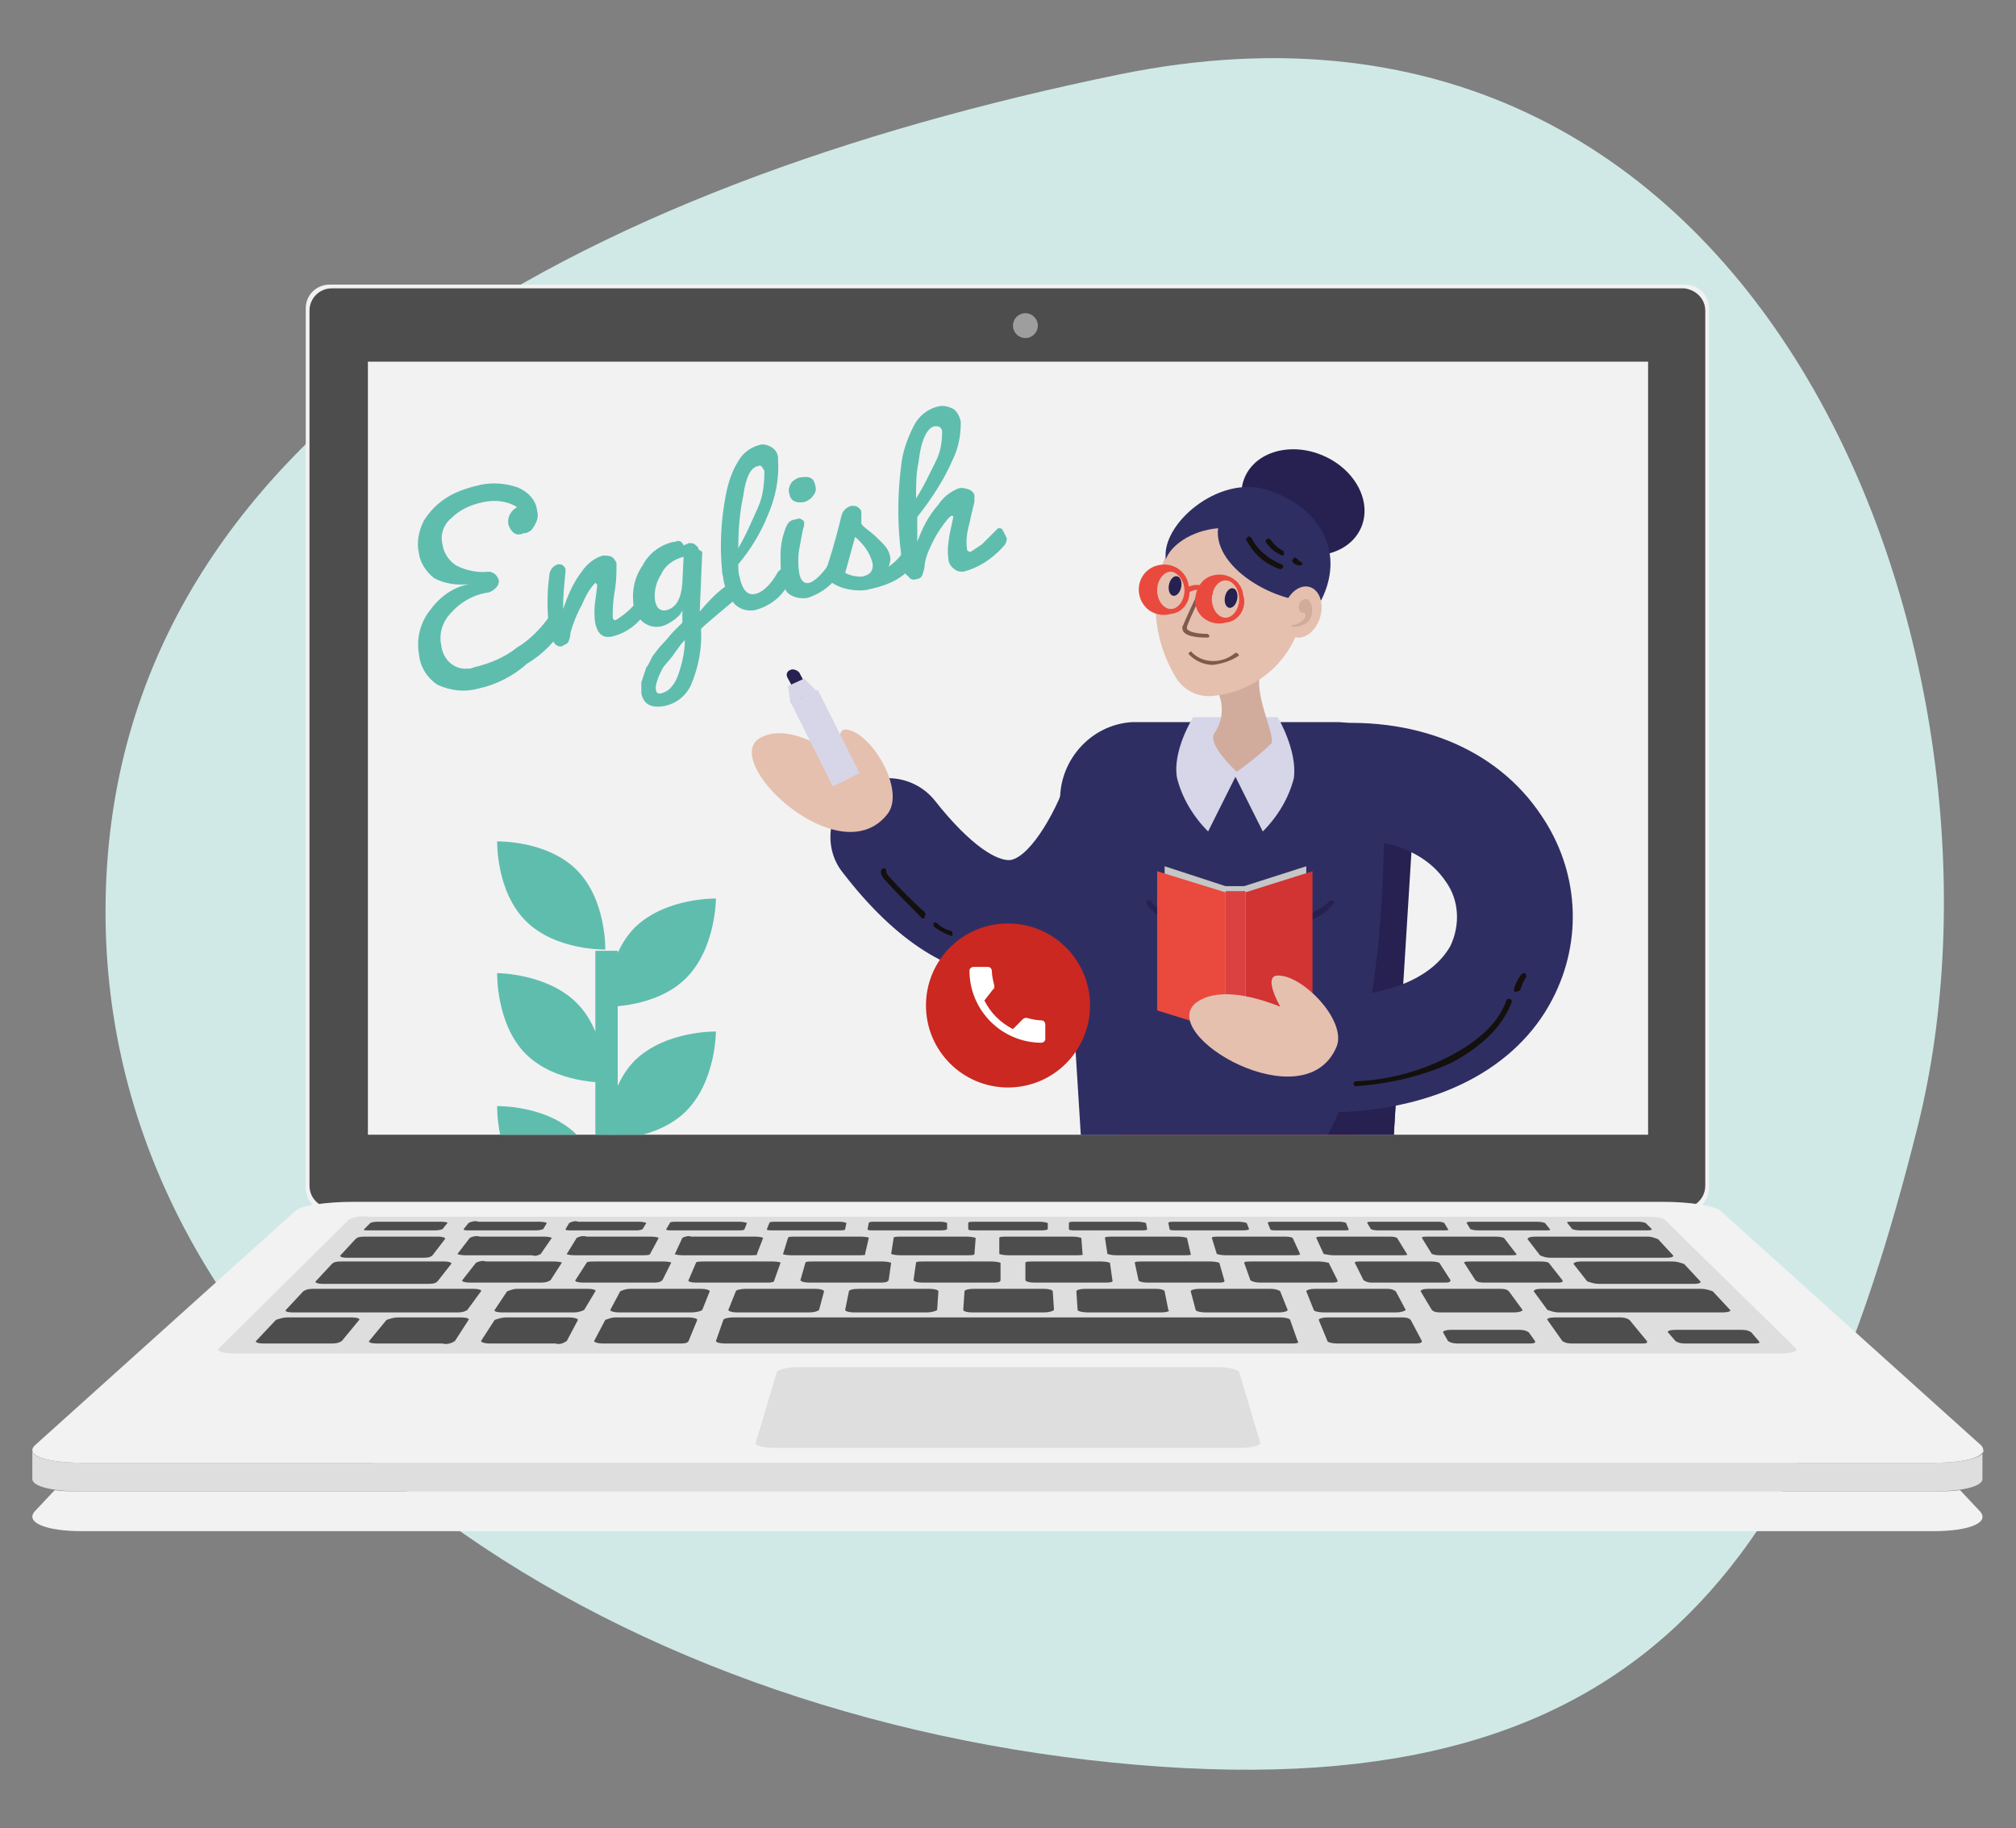 <?xml version="1.0" encoding="utf-8"?>
<!-- Generator: Adobe Illustrator 25.1.0, SVG Export Plug-In . SVG Version: 6.00 Build 0)  -->
<svg version="1.1" id="Layer_1" xmlns="http://www.w3.org/2000/svg" xmlns:xlink="http://www.w3.org/1999/xlink" x="0px" y="0px"
	 viewBox="0 0 162.2 147.1" style="enable-background:new 0 0 162.2 147.1;" xml:space="preserve">
<rect x="0" y="0" width="162.2" height="147.1" fill="#808080" stroke="none"/>
<style type="text/css">
	.st0{fill:#D0E9E6;}
	.st1{fill:#F2F2F2;}
	.st2{fill:#4E4D4D;}
	.st3{fill:#9E9E9E;}
	.st4{fill:#DEDEDE;}
	.st5{clip-path:url(#SVGID_2_);}
	.st6{fill:#D1AC9D;}
	.st7{fill:#E5C0AF;}
	.st8{fill:#D23333;}
	.st9{fill:#E94A3D;}
	.st10{fill:#13100D;}
	.st11{fill:#5FBDAE;}
	.st12{opacity:0.1;}
	.st13{fill:#1D1D1B;}
	.st14{fill:#F5A78A;}
	.st15{fill:#E5977F;}
	.st16{fill:#2F2E63;}
	.st17{fill:#262150;}
	.st18{fill:#D6D6E8;}
	.st19{fill:#C6C6C6;}
	.st20{fill:#DC4142;}
	.st21{fill:#7F5B4D;}
	.st22{fill:#CA2820;}
	.st23{fill:#FFFFFF;}
</style>
<g>
	<g id="Layer_3">
		<path class="st0" d="M154.3,90.6c-9.1,36.4-22.9,56.1-66.8,51c-42.8-5-79.7-31.8-79-69.3S46.7,14.9,90,6
			C143.1-4.9,163.4,54.2,154.3,90.6z"/>
		<path class="st1" d="M26.5,22.9h109.1c1.1,0,1.9,0.9,1.9,1.9v70.8c0,1.1-0.9,1.9-1.9,1.9H26.5c-1.1,0-1.9-0.9-1.9-1.9V24.8
			C24.6,23.7,25.5,22.9,26.5,22.9z"/>
		<path class="st2" d="M137.2,25v70.4c0,1-0.8,1.8-1.8,1.8H26.7c-1,0-1.8-0.8-1.8-1.8V25c0-1,0.8-1.8,1.8-1.8h108.8
			C136.4,23.3,137.2,24,137.2,25z"/>
		<circle class="st3" cx="82.5" cy="26.2" r="1"/>
		<rect x="29.6" y="29.1" class="st1" width="103" height="62.2"/>
		<path class="st1" d="M155.6,117.7H6.6c-2.9,0-4.6-0.6-3.8-1.4l21-18.9c0.4-0.4,2.5-0.7,4.6-0.7h105.4c2.1,0,4.1,0.3,4.6,0.7
			l21,18.9C160.1,117.1,158.5,117.7,155.6,117.7z"/>
		<path class="st4" d="M159.6,116.7c0,0.6-1.6,1-4,1H6.6c-2.4,0-4-0.4-4-1l0,0v2.3c0,0.6,1.6,1,4,1h148.9c2.4,0,4-0.4,4-1V116.7z"/>
		<path class="st1" d="M157.7,119.9c-0.7,0.1-1.5,0.1-2.2,0.1H6.6c-0.7,0-1.5,0-2.2-0.1l-1.6,1.7c-0.8,0.9,0.9,1.6,3.8,1.6h148.9
			c3,0,4.6-0.7,3.8-1.6L157.7,119.9z"/>
		<path class="st4" d="M143.3,108.9H18.8c-0.9,0-1.4-0.2-1.2-0.4l10.5-10.4c0.5-0.2,1-0.3,1.5-0.2h102.8c0.5,0,1.1,0,1.5,0.2
			l10.6,10.4C144.7,108.7,144.2,108.9,143.3,108.9z"/>
		<path class="st4" d="M99.7,116.5H62.4c-1,0-1.7-0.2-1.6-0.4l1.7-5.7c0.1-0.2,0.8-0.4,1.7-0.4H98c0.9,0,1.6,0.2,1.7,0.4l1.7,5.7
			C101.4,116.3,100.7,116.5,99.7,116.5z"/>
		<path class="st2" d="M31.7,103.7h-6.4c-0.3,0-0.6,0-0.9,0.2l-1.4,1.5c-0.1,0.1,0.1,0.2,0.6,0.2h13.1c0.3,0,0.6,0,0.9-0.2l1.1-1.5
			c0.1-0.1-0.2-0.2-0.6-0.2H31.7z"/>
		<path class="st2" d="M46.2,105.6h-5.8c-0.4,0-0.7-0.1-0.6-0.2l1-1.5c0.3-0.1,0.5-0.2,0.8-0.2h5.7c0.4,0,0.7,0.1,0.6,0.2l-0.9,1.5
			C46.8,105.5,46.5,105.6,46.2,105.6z"/>
		<path class="st2" d="M55.6,105.6h-5.8c-0.4,0-0.7-0.1-0.7-0.2l0.8-1.5c0.2-0.1,0.5-0.2,0.8-0.2h5.7c0.4,0,0.7,0.1,0.7,0.2
			l-0.6,1.5C56.4,105.5,56,105.6,55.6,105.6z"/>
		<path class="st2" d="M65.1,105.6h-5.8c-0.4,0-0.7-0.1-0.7-0.2l0.6-1.5c0-0.1,0.4-0.2,0.8-0.2h5.6c0.4,0,0.7,0.1,0.7,0.2l-0.4,1.5
			C65.8,105.5,65.5,105.6,65.1,105.6z"/>
		<path class="st2" d="M84,105.6h-5.8c-0.4,0-0.7-0.1-0.7-0.2l0.1-1.5c0-0.1,0.3-0.2,0.7-0.2h5.7c0.4,0,0.7,0.1,0.7,0.2l0.1,1.5
			C84.7,105.5,84.4,105.6,84,105.6z"/>
		<path class="st2" d="M74.6,105.6h-5.9c-0.4,0-0.7-0.1-0.7-0.2l0.3-1.5c0-0.1,0.3-0.2,0.8-0.2h5.7c0.4,0,0.7,0.1,0.7,0.2l-0.1,1.5
			C75.3,105.5,74.9,105.6,74.6,105.6z"/>
		<path class="st2" d="M93.4,105.6h-5.9c-0.4,0-0.8-0.1-0.8-0.2l-0.1-1.5c0-0.1,0.3-0.2,0.7-0.2H93c0.4,0,0.7,0.1,0.7,0.2l0.3,1.5
			C94.2,105.5,93.8,105.6,93.4,105.6z"/>
		<path class="st2" d="M102.9,105.6H97c-0.4,0-0.8-0.1-0.8-0.2l-0.4-1.5c0-0.1,0.3-0.2,0.7-0.2h5.7c0.4,0,0.7,0.1,0.8,0.2l0.6,1.5
			C103.6,105.5,103.3,105.6,102.9,105.6z"/>
		<path class="st2" d="M112.3,105.6h-5.8c-0.4,0-0.8-0.1-0.8-0.2l-0.6-1.5c0-0.1,0.3-0.2,0.7-0.2h5.7c0.3,0,0.5,0,0.8,0.2l0.8,1.5
			C113,105.5,112.7,105.6,112.3,105.6z"/>
		<path class="st2" d="M121.8,105.6h-5.8c-0.3,0-0.6,0-0.8-0.2l-0.9-1.5c0-0.1,0.2-0.2,0.6-0.2h5.7c0.3,0,0.6,0,0.8,0.2l1.1,1.5
			C122.5,105.5,122.2,105.6,121.8,105.6z"/>
		<path class="st2" d="M35.6,108.1h-5.3c-0.4,0-0.7-0.1-0.6-0.2l1.4-1.7c0.3-0.1,0.6-0.2,0.9-0.2h5.1c0.4,0,0.7,0.1,0.6,0.2
			l-1.1,1.7C36.3,108.1,35.9,108.2,35.6,108.1z"/>
		<path class="st2" d="M26.6,108.1h-5.4c-0.4,0-0.7-0.1-0.6-0.2l1.6-1.7c0.3-0.1,0.6-0.2,0.9-0.2h5.2c0.4,0,0.7,0.1,0.6,0.2
			l-1.4,1.7C27.2,108.1,26.9,108.1,26.6,108.1z"/>
		<path class="st2" d="M44.7,108.1h-5.3c-0.4,0-0.7-0.1-0.7-0.2l1.1-1.7c0.3-0.1,0.6-0.2,0.9-0.2h5.1c0.4,0,0.7,0.1,0.7,0.2
			l-0.9,1.7C45.3,108.1,45,108.2,44.7,108.1z"/>
		<path class="st2" d="M131.9,108.1h-5.3c-0.3,0-0.6,0-0.9-0.2l-1.2-1.7c-0.1-0.1,0.2-0.2,0.6-0.2h5.1c0.3,0,0.6,0,0.9,0.2l1.4,1.7
			C132.6,108.1,132.4,108.1,131.9,108.1z"/>
		<path class="st2" d="M122.8,108.1h-5.4c-0.3,0-0.6,0-0.9-0.2l-0.4-0.7c0-0.1,0.2-0.2,0.7-0.2h5.3c0.3,0,0.6,0,0.9,0.2l0.5,0.7
			C123.6,108.1,123.3,108.1,122.8,108.1z"/>
		<path class="st2" d="M141,108.1h-5.3c-0.3,0-0.6,0-0.9-0.2l-0.6-0.7c-0.1-0.1,0.2-0.2,0.6-0.2h5.2c0.3,0,0.6,0,0.9,0.2l0.6,0.7
			C141.7,108.1,141.4,108.1,141,108.1z"/>
		<path class="st2" d="M54.6,108.1h-6.1c-0.4,0-0.7-0.1-0.7-0.2l0.9-1.7c0.3-0.1,0.5-0.2,0.8-0.2h5.9c0.4,0,0.7,0.1,0.7,0.2
			l-0.7,1.7C55.3,108.1,55,108.1,54.6,108.1z"/>
		<path class="st2" d="M113.7,108.1h-6.1c-0.4,0-0.8-0.1-0.8-0.2l-0.7-1.7c0-0.1,0.3-0.2,0.7-0.2h5.9c0.3,0,0.6,0,0.8,0.2l0.9,1.7
			C114.4,108.1,114.1,108.1,113.7,108.1z"/>
		<path class="st2" d="M130.4,103.7H124c-0.4,0-0.6,0.1-0.6,0.2l1.1,1.5c0.3,0.1,0.6,0.2,0.9,0.2h13.2c0.4,0,0.7-0.1,0.6-0.2
			l-1.4-1.5c-0.3-0.1-0.6-0.2-0.9-0.2H130.4z"/>
		<path class="st2" d="M31.6,101.5h-4.1c-0.3,0-0.6,0-0.8,0.2l-1.3,1.4c-0.1,0.1,0.2,0.2,0.5,0.2h8.5c0.3,0,0.6,0,0.8-0.2l1.1-1.4
			c0.1-0.1-0.2-0.2-0.5-0.2H31.6z"/>
		<path class="st2" d="M52.6,103.2h-5.7c-0.4,0-0.7-0.1-0.6-0.2l0.9-1.4c0-0.1,0.4-0.1,0.8-0.1h5.4c0.4,0,0.7,0.1,0.6,0.1l-0.7,1.4
			C53.1,103.2,52.8,103.2,52.6,103.2z"/>
		<path class="st2" d="M43.4,103.2h-5.6c-0.4,0-0.7-0.1-0.6-0.2l1.1-1.4c0.2-0.1,0.5-0.2,0.8-0.1h5.5c0.4,0,0.7,0.1,0.6,0.1
			l-0.9,1.4C44,103.2,43.7,103.2,43.4,103.2z"/>
		<path class="st2" d="M61.6,103.2H56c-0.4,0-0.7-0.1-0.6-0.2l0.6-1.4c0-0.1,0.4-0.1,0.8-0.1h5.4c0.4,0,0.7,0.1,0.6,0.1l-0.5,1.4
			C62.3,103.2,62,103.2,61.6,103.2z"/>
		<path class="st2" d="M70.7,103.2h-5.6c-0.4,0-0.7-0.1-0.7-0.2l0.4-1.4c0-0.1,0.3-0.1,0.7-0.1H71c0.4,0,0.7,0.1,0.7,0.1l-0.2,1.4
			C71.4,103.2,71.1,103.2,70.7,103.2z"/>
		<path class="st2" d="M88.8,103.2h-5.6c-0.4,0-0.7-0.1-0.7-0.2v-1.4c0-0.1,0.3-0.1,0.7-0.1h5.4c0.4,0,0.7,0.1,0.7,0.1l0.2,1.4
			C89.6,103.2,89.2,103.2,88.8,103.2z"/>
		<path class="st2" d="M79.8,103.2h-5.6c-0.4,0-0.7-0.1-0.7-0.2l0.2-1.4c0-0.1,0.3-0.1,0.7-0.1h5.4c0.4,0,0.7,0.1,0.7,0.1v1.4
			C80.5,103.2,80.1,103.2,79.8,103.2z"/>
		<path class="st2" d="M97.9,103.2h-5.6c-0.4,0-0.7-0.1-0.7-0.2l-0.3-1.4c0-0.1,0.3-0.1,0.7-0.1h5.4c0.4,0,0.7,0.1,0.7,0.1l0.4,1.4
			C98.6,103.2,98.3,103.2,97.9,103.2z"/>
		<path class="st2" d="M107,103.2h-5.6c-0.4,0-0.7-0.1-0.8-0.2l-0.5-1.4c0-0.1,0.3-0.1,0.6-0.1h5.4c0.4,0,0.7,0.1,0.8,0.1l0.7,1.4
			C107.7,103.2,107.4,103.2,107,103.2z"/>
		<path class="st2" d="M116.1,103.2h-5.6c-0.3,0-0.5,0-0.8-0.2l-0.7-1.4c0-0.1,0.2-0.1,0.6-0.1h5.4c0.3,0,0.5,0,0.8,0.1l0.9,1.4
			C116.7,103.2,116.5,103.2,116.1,103.2z"/>
		<path class="st2" d="M125.1,103.2h-5.6c-0.3,0-0.6,0-0.8-0.2l-0.9-1.4c0-0.1,0.2-0.1,0.6-0.1h5.4c0.3,0,0.6,0,0.8,0.1l1.1,1.4
			C125.8,103.2,125.6,103.2,125.1,103.2z"/>
		<path class="st2" d="M42.9,99h-5c-0.4,0-0.6,0-0.6-0.1l0.4-0.5c0.2-0.1,0.5-0.2,0.8-0.1h4.9c0.4,0,0.6,0.1,0.6,0.1l-0.3,0.5
			C43.4,99,43.2,99,42.9,99z"/>
		<path class="st2" d="M34.8,99h-5c-0.4,0-0.6,0-0.5-0.1l0.5-0.5c0.2-0.1,0.5-0.1,0.8-0.1h4.9c0.4,0,0.6,0.1,0.5,0.1l-0.4,0.5
			C35.3,99,35.1,99,34.8,99z"/>
		<path class="st2" d="M51.1,99h-5c-0.4,0-0.6,0-0.6-0.1l0.3-0.5c0.2-0.1,0.5-0.2,0.7-0.1h4.9c0.4,0,0.6,0.1,0.6,0.1l-0.3,0.5
			C51.5,99,51.3,99,51.1,99z"/>
		<path class="st2" d="M59.2,99h-5c-0.4,0-0.6,0-0.6-0.1l0.3-0.5c0-0.1,0.3-0.1,0.7-0.1h4.9c0.3,0,0.6,0.1,0.6,0.1l-0.2,0.5
			C59.9,99,59.6,99,59.2,99z"/>
		<path class="st2" d="M75.4,99h-5c-0.4,0-0.6,0-0.6-0.1l0.1-0.5c0-0.1,0.3-0.1,0.7-0.1h5c0.4,0,0.6,0.1,0.6,0.1v0.5
			C76.1,99,75.8,99,75.4,99z"/>
		<path class="st2" d="M67.3,99h-5c-0.4,0-0.6,0-0.6-0.1l0.2-0.5c0-0.1,0.3-0.1,0.7-0.1h4.9c0.4,0,0.6,0.1,0.6,0.1L68,98.9
			C68,99,67.7,99,67.3,99z"/>
		<path class="st2" d="M83.6,99h-5c-0.4,0-0.7,0-0.7-0.1v-0.5c0-0.1,0.3-0.1,0.7-0.1h5c0.4,0,0.7,0.1,0.7,0.1v0.5
			C84.2,99,83.9,99,83.6,99z"/>
		<path class="st2" d="M91.7,99h-5c-0.4,0-0.7,0-0.7-0.1v-0.5c0-0.1,0.3-0.1,0.6-0.1h4.9c0.4,0,0.7,0.1,0.7,0.1l0.1,0.5
			C92.3,99,92,99,91.7,99z"/>
		<path class="st2" d="M99.8,99h-5c-0.4,0-0.7,0-0.7-0.1L94,98.4c0-0.1,0.3-0.1,0.6-0.1h5c0.4,0,0.7,0.1,0.7,0.1l0.2,0.5
			C100.4,99,100.1,99,99.8,99z"/>
		<path class="st2" d="M107.9,99h-5c-0.4,0-0.7,0-0.7-0.1l-0.2-0.5c0-0.1,0.2-0.1,0.6-0.1h5c0.2,0,0.5,0,0.7,0.1l0.2,0.5
			C108.6,99,108.3,99,107.9,99z"/>
		<path class="st2" d="M116,99h-5c-0.2,0-0.5,0-0.7-0.1l-0.3-0.5c0-0.1,0.2-0.1,0.6-0.1h4.9c0.3,0,0.5,0,0.7,0.1l0.3,0.5
			C116.6,99,116.4,99,116,99z"/>
		<path class="st2" d="M124.1,99h-5c-0.3,0-0.5,0-0.8-0.1l-0.3-0.5c0-0.1,0.2-0.1,0.6-0.1h4.9c0.3,0,0.5,0,0.8,0.1l0.4,0.5
			C124.8,99,124.6,99,124.1,99z"/>
		<path class="st2" d="M132.3,99h-5c-0.3,0-0.5,0-0.8-0.1l-0.4-0.5c-0.1-0.1,0.2-0.1,0.5-0.1h5c0.3,0,0.5,0,0.8,0.1l0.5,0.5
			C132.9,99,132.6,99,132.3,99z"/>
		<path class="st2" d="M130.9,101.5h-3.7c-0.4,0-0.6,0.1-0.6,0.2l1.1,1.4c0.3,0.1,0.6,0.2,0.9,0.2h7.7c0.4,0,0.6-0.1,0.5-0.2
			l-1.3-1.4c-0.3-0.1-0.6-0.2-0.9-0.2L130.9,101.5z"/>
		<path class="st2" d="M33.4,99.5h-4c-0.3,0-0.6,0-0.8,0.2l-1.2,1.3c-0.1,0.1,0.1,0.2,0.5,0.2h6.1c0.3,0,0.6,0,0.8-0.2l1-1.3
			c0.1-0.1-0.2-0.2-0.5-0.2H33.4z"/>
		<path class="st2" d="M51.6,101h-5.4c-0.4,0-0.7-0.1-0.6-0.1l0.8-1.3c0.2-0.1,0.5-0.2,0.8-0.1h5.2c0.4,0,0.6,0.1,0.6,0.1l-0.7,1.3
			C52.3,101,51.9,101,51.6,101z"/>
		<path class="st2" d="M42.8,101h-5.4c-0.4,0-0.6-0.1-0.6-0.1l1-1.3c0.2-0.1,0.5-0.2,0.8-0.1h5.2c0.4,0,0.6,0.1,0.6,0.1l-0.9,1.3
			C43.3,101,43.1,101.1,42.8,101z"/>
		<path class="st2" d="M60.3,101h-5.4c-0.4,0-0.7-0.1-0.6-0.1l0.6-1.3c0.2-0.1,0.5-0.2,0.7-0.1h5.2c0.4,0,0.6,0.1,0.6,0.1l-0.5,1.3
			C61,101,60.7,101,60.3,101z"/>
		<path class="st2" d="M69,101h-5.4c-0.4,0-0.7-0.1-0.6-0.1l0.4-1.3c0-0.1,0.3-0.1,0.7-0.1h5.2c0.4,0,0.7,0.1,0.6,0.1l-0.3,1.3
			C69.7,101,69.4,101,69,101z"/>
		<path class="st2" d="M86.5,101h-5.4c-0.4,0-0.7-0.1-0.7-0.1v-1.3c0-0.1,0.3-0.1,0.7-0.1h5.2c0.4,0,0.7,0.1,0.7,0.1l0.1,1.3
			C87.2,101,86.9,101,86.5,101z"/>
		<path class="st2" d="M77.8,101h-5.4c-0.4,0-0.7-0.1-0.7-0.1l0.2-1.3c0-0.1,0.3-0.1,0.7-0.1h5.2c0.4,0,0.7,0.1,0.7,0.1l-0.1,1.3
			C78.4,101,78.1,101,77.8,101z"/>
		<path class="st2" d="M95.2,101h-5.4c-0.4,0-0.7-0.1-0.7-0.1l-0.2-1.3c0-0.1,0.3-0.1,0.7-0.1h5.2c0.4,0,0.7,0.1,0.7,0.1l0.3,1.3
			C95.9,101,95.6,101,95.2,101z"/>
		<path class="st2" d="M104,101h-5.4c-0.4,0-0.7-0.1-0.7-0.1l-0.4-1.3c0-0.1,0.3-0.1,0.6-0.1h5.2c0.2,0,0.5,0,0.7,0.1l0.6,1.3
			C104.6,101,104.3,101,104,101z"/>
		<path class="st2" d="M112.7,101h-5.4c-0.4,0-0.7-0.1-0.8-0.1l-0.6-1.3c0-0.1,0.2-0.1,0.6-0.1h5.2c0.3,0,0.5,0,0.7,0.1l0.8,1.3
			C113.3,101,113.1,101,112.7,101z"/>
		<path class="st2" d="M121.4,101H116c-0.3,0-0.5,0-0.8-0.1l-0.8-1.3c0-0.1,0.2-0.1,0.6-0.1h5.2c0.3,0,0.5,0,0.8,0.1l1,1.3
			C122.1,101,121.8,101,121.4,101z"/>
		<path class="st2" d="M127.1,99.5h-3.6c-0.4,0-0.6,0.1-0.6,0.2l1,1.3c0.2,0.1,0.5,0.2,0.8,0.2h9.4c0.4,0,0.6-0.1,0.5-0.2l-1.2-1.3
			c-0.3-0.1-0.5-0.2-0.8-0.2H127.1z"/>
		<path class="st2" d="M103.8,108.1H58.3c-0.4,0-0.7-0.1-0.7-0.2l0.6-1.7c0-0.1,0.4-0.2,0.8-0.2h44c0.4,0,0.8,0.1,0.8,0.2l0.6,1.7
			C104.6,108.1,104.2,108.1,103.8,108.1z"/>
		<g>
			<defs>
				<rect id="SVGID_1_" x="29.5" y="29.1" width="103" height="62.2"/>
			</defs>
			<clipPath id="SVGID_2_">
				<use xlink:href="#SVGID_1_"  style="overflow:visible;"/>
			</clipPath>
			<g class="st5">
				<g id="Legs">
					<polygon class="st6" points="101.6,131.8 108.1,133 108.1,93.7 100.1,93.7 99.5,102.1 					"/>
					<path class="st7" d="M101.6,131.8l0.6,7.7c2,0,3.9-0.2,5.9-0.5v-5.9L101.6,131.8z"/>
					<polygon class="st0" points="100.1,93.7 98.9,93.7 99.5,102.1 					"/>
					<polygon class="st6" points="99.5,102.1 98.9,93.7 91,93.7 91,129.7 97.4,130.9 					"/>
					<path class="st7" d="M91,129.7v9.1c0.6,0.1,1.2,0.2,1.8,0.2c1.4,0.2,2.7,0.3,4,0.4l0.6-8.4L91,129.7z"/>
				</g>
				<g id="Skirt">
					<path class="st8" d="M107.9,86.7H91.3L87.4,100c2.1,0.6,4.3,1,6.5,1.3c-2.2-0.3-4.4-0.7-6.5-1.3l-7.5,25.5l34.2,3.7l5.3,0.6
						L107.9,86.7z"/>
					<path class="st9" d="M87.4,100c6.9,1.8,14.1,2.2,20.2,0.1l6.4,29.1l-34.2-3.7L87.4,100z"/>
					<path class="st8" d="M107.9,86.7H91.3L87.4,100c6.9,1.8,14.1,2.2,20.2,0.1l6.4,29.1l5.3,0.6L107.9,86.7z"/>
					<path class="st10" d="M99.4,120.7c-0.1,0-0.1,0-0.2-0.1c-1.9-1.7-3.6-3.5-5.1-5.5c-1.6-2-2.5-4.5-2.8-7c0-0.1,0.1-0.2,0.2-0.2
						c0.1,0,0.2,0.1,0.2,0.2c0.3,2.5,1.3,4.8,2.8,6.7c1.5,2,3.2,3.8,5,5.5c0.1,0.1,0.1,0.2,0,0.3c0,0,0,0,0,0
						C99.5,120.6,99.4,120.6,99.4,120.7z"/>
					<path class="st10" d="M100.6,117.4L100.6,117.4c-1.1-0.5-2-1.2-2.7-2.1c-0.7-0.9-1.2-1.8-1.7-2.8c-0.1-0.1,0-0.2,0.1-0.3
						c0.1-0.1,0.2,0,0.3,0.1c0,0,0,0,0,0c0.5,1,1,1.9,1.7,2.8c0.6,0.9,1.4,1.6,2.4,2c0.1,0,0.2,0.2,0.1,0.3c0,0,0,0,0,0
						C100.7,117.4,100.6,117.4,100.6,117.4z"/>
					<path class="st10" d="M90.4,113.4c-0.1,0-0.1,0-0.2-0.1c-0.6-0.8-0.9-1.8-0.8-2.8c0-0.1,0.1-0.2,0.2-0.2s0.2,0.1,0.2,0.2
						c0,0,0,0,0,0c0,0.9,0.2,1.8,0.8,2.5c0.1,0.1,0.1,0.2,0,0.3c0,0,0,0,0,0C90.6,113.3,90.5,113.4,90.4,113.4z"/>
				</g>
				<g id="English">
					<path class="st11" d="M38.5,55.4c-1.1,0.3-2.2,0.2-3.3-0.3c-0.9-0.6-1.4-1.5-1.5-2.5c-0.2-1.2,0.1-2.5,0.9-3.5
						c0.8-1.1,1.9-1.9,3.2-2.1c-1,0.1-2,0-2.9-0.5c-0.6-0.5-1.1-1.2-1.2-2c-0.2-0.9,0-1.8,0.4-2.6c0.5-0.8,1.1-1.4,1.9-1.9
						c0.8-0.5,1.8-0.8,2.7-1c1-0.2,2-0.1,2.9,0.2c0.8,0.3,1.5,1,1.6,1.8c0.1,0.4,0.1,0.7-0.1,1.1c-0.1,0.2-0.2,0.4-0.4,0.6
						c-0.2,0.1-0.3,0.2-0.5,0.2h-0.1C42,43,41.8,43,41.6,43c-0.4-0.1-0.6-0.5-0.7-0.8c-0.1-0.6,0.2-1.1,0.7-1.4
						c-0.8-0.5-1.8-0.6-2.7-0.4c-1,0.2-1.9,0.6-2.6,1.3c-0.6,0.5-0.9,1.3-0.7,2.1c0.1,0.7,0.5,1.3,1.1,1.7c0.8,0.4,1.7,0.6,2.6,0.5
						c0.4,0,0.7,0.3,0.8,0.6c0.1,0.2,0,0.5-0.2,0.7c-0.2,0.2-0.5,0.4-0.8,0.4c-1.1,0.2-2.1,0.8-2.8,1.6c-0.7,0.7-1,1.7-0.8,2.6
						c0.1,1.1,1,2,2.1,1.9c0.2,0,0.3,0,0.5-0.1c1.3-0.3,2.5-0.8,3.5-1.6c1-0.6,1.9-1.5,2.6-2.5c0.1-0.2,0.3-0.4,0.5-0.4
						c0.2,0,0.4,0,0.5,0.2c0.2,0.1,0.3,0.3,0.3,0.5c0,0.2,0,0.4-0.1,0.5c-0.7,1.2-1.8,2.3-3,3C41.3,54.4,39.9,55.1,38.5,55.4z"/>
					<path class="st11" d="M49.7,49.8c0.6-0.4,1.2-0.9,1.6-1.5c0.1-0.1,0.1-0.1,0.2-0.1c0.1,0,0.2,0,0.4,0.2
						c0.1,0.1,0.2,0.2,0.2,0.4c0,0.1,0,0.2,0,0.2c-0.6,1.1-1.6,1.9-2.8,2.2c-0.8,0.2-1.2-0.2-1.4-1c-0.1-0.6-0.1-1.3,0-1.9
						C48,47.5,48.1,47,48,47s0-0.1-0.1-0.1l0,0c-0.5,0.5-0.8,1.1-1.1,1.8c-0.4,0.7-0.7,1.5-0.9,2.2c0,0.3-0.1,0.6-0.2,0.8
						c-0.1,0.1-0.3,0.2-0.5,0.3c-0.5,0.1-0.8-0.4-1-1.3c-0.2-1.5-0.2-3,0-4.4c0-0.4,0.3-0.8,0.7-0.9c0.1,0,0.3,0,0.4,0.1
						c0.1,0.1,0.2,0.2,0.2,0.3c0,0.1,0,0.2,0,0.2c-0.1,1-0.2,2-0.2,3c0.4-1.1,0.8-2.1,1.5-3c0.4-0.6,1-1.1,1.7-1.3
						c0.2,0,0.5,0,0.7,0.1c0.2,0.1,0.3,0.3,0.4,0.5c0,0.7,0,1.3-0.1,2c-0.1,0.6-0.2,1.3-0.2,1.9c0,0.2,0,0.3,0,0.5
						c0,0.1,0.1,0.2,0.2,0.2L49.7,49.8z"/>
					<path class="st11" d="M56.5,44.4l-0.2,4.8c1.1-1.3,2-2.1,2.5-2.2c0.1,0,0.3,0,0.4,0.1c0.2,0.1,0.3,0.3,0.3,0.5
						c0,0.2-0.1,0.5-0.3,0.6c-1.3,1.1-2.3,1.9-2.8,2.4c0.1,1.5-0.2,3.1-0.8,4.5c-0.4,0.9-1.2,1.5-2.1,1.7c-1.1,0.2-1.7-0.1-1.9-1
						c0-0.2,0-0.4,0-0.6c0-0.1,0-0.2,0-0.3c0-0.1,0.1-0.2,0.1-0.3l0.1-0.3l0.1-0.3l0.1-0.3c0,0,0.1-0.1,0.2-0.3l0.3-0.6
						c0.3-0.4,0.6-0.8,1-1.2c0.2-0.2,0.4-0.5,0.7-0.8l0.7-0.7v-1c-0.1,0.3-0.4,0.6-0.7,0.8c-0.3,0.2-0.6,0.4-1,0.5
						c-0.5,0.1-1,0-1.4-0.3c-0.4-0.3-0.7-0.7-0.8-1.2c-0.2-1.2,0-2.4,0.7-3.4c0.5-1,1.5-1.7,2.5-1.9h0.1c0.2-0.1,0.4-0.1,0.5,0
						c0.1,0.1,0.2,0.2,0.2,0.3c0.1-0.1,0.3-0.1,0.4-0.2c0.2,0,0.4,0,0.5,0.1c0.1,0.1,0.3,0.2,0.3,0.4L56.5,44.4z M53.6,49.1
						c0.8-0.2,1.2-0.9,1.3-2.2l0.1-2.1c-0.8,0.2-1.5,0.7-1.8,1.4c-0.4,0.6-0.6,1.4-0.5,2.1C52.8,48.9,53.1,49.2,53.6,49.1z
						 M53.1,55.8c0.7-0.1,1.2-0.7,1.5-1.6c0.3-0.9,0.5-1.8,0.5-2.7c-0.1,0.1-0.3,0.3-0.5,0.6l-0.5,0.7l-0.5,0.6
						c-0.2,0.2-0.3,0.4-0.4,0.6c-0.1,0.2-0.2,0.4-0.3,0.7c-0.1,0.3-0.2,0.6-0.1,0.9C52.8,55.7,52.9,55.8,53.1,55.8z"/>
					<path class="st11" d="M60.7,49.1c-0.6,0.1-1.2-0.1-1.6-0.5c-0.5-0.6-0.8-1.3-0.9-2c0-0.2-0.1-0.4-0.1-0.6
						c-0.2-2.1-0.1-4.1,0.3-6.2c0.2-1,0.5-1.9,1-2.7c0.4-0.7,1-1.1,1.7-1.3c0.3-0.1,0.7,0,1,0.2c0.3,0.2,0.5,0.5,0.5,0.9V37
						c0.1,1.5-0.2,3-0.8,4.4c-0.6,1.5-1.4,2.8-2.4,4c0,0.3,0,0.7,0.1,1c0.2,1,0.6,1.5,1.2,1.4s1.3-0.7,1.9-1.8
						c0.1-0.1,0.2-0.2,0.3-0.2c0.1,0,0.3,0,0.4,0.1c0.1,0.1,0.2,0.2,0.3,0.4c0,0.2,0,0.4-0.1,0.5C63,48,61.9,48.8,60.7,49.1z
						 M61,37.5c-0.6,0.1-1,0.9-1.2,2.4c-0.3,1.4-0.4,2.8-0.4,4.2c0.6-1,1.1-2.2,1.6-3.3c0.4-0.9,0.5-1.9,0.5-2.9
						C61.3,37.5,61.2,37.4,61,37.5z"/>
					<path class="st11" d="M62.9,46.7c-0.1-0.7-0.1-1.4-0.1-2.1c0-0.6,0.1-1.2,0.3-1.8c0.1-0.3,0.2-0.6,0.4-0.8
						c0.1-0.1,0.3-0.2,0.5-0.2c0.2-0.1,0.4-0.1,0.5,0c0.2,0.1,0.2,0.2,0.2,0.2c0,0.2,0,0.4-0.1,0.6c-0.1,0.5-0.2,1.1-0.3,1.6
						c-0.1,0.6-0.1,1.3,0,1.9c0.1,0.6,0.4,0.9,0.8,0.8s1.1-0.7,1.7-1.7c0.1-0.1,0.2-0.2,0.3-0.3c0.2,0,0.3,0,0.4,0.1
						c0.1,0.1,0.2,0.2,0.3,0.3c0,0.2,0,0.4-0.1,0.5c-0.5,1.1-1.5,1.9-2.7,2.3c-0.5,0.1-1.1,0-1.5-0.3C63.3,47.7,63,47.2,62.9,46.7z
						 M64.7,40.4c-0.7,0.1-1.1-0.1-1.2-0.7c-0.1-0.3,0-0.6,0.2-0.9c0.2-0.2,0.5-0.4,0.8-0.4c0.7-0.1,1,0.1,1.1,0.7
						c0.1,0.3,0,0.6-0.2,0.8C65.3,40.1,65,40.3,64.7,40.4z"/>
					<path class="st11" d="M70,47.4c-0.7,0.2-1.5,0.1-2.2-0.1c-0.6-0.2-1.1-0.5-1.5-1c0.4-1.1,0.9-2.7,1.4-4.8
						c0.1-0.4,0.4-0.7,0.8-0.8c0.2,0,0.4,0,0.5,0.1c0.2,0.1,0.3,0.3,0.3,0.4c0,0.2,0,0.3,0,0.5c0,0.1,0,0.3,0,0.4
						c0,0.1,0.2,0.3,0.6,0.6c0.4,0.3,0.7,0.6,1.1,1c0.3,0.3,0.5,0.6,0.6,1c0.1,0.3,0,0.6-0.1,0.9c0.7-0.5,1.2-1.1,1.5-1.8
						c0.1-0.1,0.2-0.2,0.3-0.2c0.1,0,0.2,0,0.4,0.2c0.1,0.1,0.2,0.2,0.3,0.4c0,0.1,0,0.2,0,0.4c-0.3,0.7-0.8,1.3-1.5,1.8
						C71.8,46.9,70.9,47.2,70,47.4z M69.3,46.4L69.3,46.4c0.7-0.1,1-0.5,0.9-1.1c-0.2-0.8-0.7-1.5-1.4-2.1L68,46.1
						C68.4,46.3,68.8,46.4,69.3,46.4L69.3,46.4z"/>
					<path class="st11" d="M72.6,45.4c0-0.3-0.1-0.6-0.1-0.8c-0.3-2.4-0.3-4.7,0-7.1c0.1-1.1,0.5-2.2,1-3.2c0.4-0.8,1.1-1.4,2-1.6
						c0.4-0.1,0.8,0,1.2,0.2c0.3,0.2,0.5,0.6,0.6,1V34c0,1.1-0.2,2.1-0.7,3.1c-0.7,1.6-1.7,3.1-2.8,4.5v2c0.4-1.1,0.9-2.1,1.7-3
						c0.4-0.6,0.9-1,1.6-1.3c0.3-0.1,0.6,0,0.9,0.1c0.2,0.1,0.3,0.2,0.4,0.4c0,0.2,0,0.4,0,0.5c0,0.2-0.2,0.8-0.4,1.8
						c-0.2,0.7-0.3,1.4-0.2,2.1c0,0.1,0.1,0.2,0.3,0.2c0.3-0.2,0.6-0.4,0.9-0.6c0.4-0.4,0.8-0.8,1.2-1.2c0.1-0.1,0.1-0.1,0.2-0.1
						c0.1,0,0.2,0,0.3,0.2c0.1,0.2,0.2,0.4,0.3,0.6c0,0.3-0.1,0.5-0.3,0.7c-0.9,1-2,1.7-3.2,2c-0.2,0-0.5,0-0.7-0.2
						c-0.3-0.2-0.5-0.5-0.5-0.9c-0.1-0.6,0-1.3,0.1-1.9c0.1-0.5,0.2-0.9,0.3-1.4c0,0,0-0.1-0.1-0.1c-0.1,0-0.2,0.1-0.3,0.2
						c-0.5,0.6-0.9,1.2-1.2,1.8c-0.3,0.6-0.6,1.2-0.7,1.9c0,0.3-0.1,0.6-0.2,0.9c-0.1,0.2-0.3,0.3-0.5,0.3c-0.2,0.1-0.5,0-0.6-0.2
						C72.7,46.1,72.6,45.7,72.6,45.4z M75.2,34.3c-0.6,0.1-1.1,1.1-1.3,2.9c-0.2,0.9-0.2,1.9-0.2,2.9c0.6-0.9,1.1-2,1.6-3
						c0.4-0.8,0.5-1.6,0.5-2.4c0-0.2-0.2-0.4-0.4-0.4C75.3,34.3,75.3,34.3,75.2,34.3z"/>
				</g>
				<g id="Plant">
					<path class="st11" d="M46.4,91.3c2.4,2.5,2.3,6.5,2.3,6.5s-4,0.1-6.4-2.3S40,89,40,89S44,88.9,46.4,91.3z"/>
					<path class="st11" d="M46.4,80.7c2.4,2.4,2.3,6.4,2.3,6.4s-4,0.1-6.4-2.3S40,78.3,40,78.3S44,78.3,46.4,80.7z"/>
					<path class="st11" d="M46.4,70c2.4,2.4,2.3,6.4,2.3,6.4s-4,0.1-6.4-2.3S40,67.7,40,67.7S44,67.6,46.4,70z"/>
					<path class="st11" d="M51.1,95.9c-2.4,2.4-2.3,6.4-2.3,6.4s4,0.1,6.4-2.3c2.4-2.4,2.4-6.4,2.4-6.4S53.6,93.5,51.1,95.9z"/>
					<path class="st11" d="M51.1,85.3c-2.4,2.4-2.3,6.4-2.3,6.4s4,0.1,6.4-2.3c2.4-2.4,2.4-6.4,2.4-6.4S53.6,82.9,51.1,85.3z"/>
					<path class="st11" d="M51.1,74.6c-2.4,2.4-2.3,6.4-2.3,6.4s4,0.1,6.4-2.3c2.4-2.4,2.4-6.4,2.4-6.4S53.6,72.2,51.1,74.6z"/>
					<rect x="47.9" y="76.5" class="st11" width="1.8" height="31.9"/>
					<g id="Pot">
						<g class="st12">
							<ellipse class="st13" cx="48.9" cy="121.4" rx="9" ry="1.4"/>
						</g>
						<rect x="41" y="103.7" class="st14" width="15.4" height="3.9"/>
						<path class="st15" d="M41.8,107.7v7c-0.1,3.8,2.8,7.1,6.7,7.2c3.8,0.1,7.1-2.8,7.2-6.7c0-0.2,0-0.4,0-0.5v-7H41.8z"/>
					</g>
				</g>
				<g id="Arm_Right">
					<path class="st16" d="M81,78.6c-4.4,0-8.9-2.8-13.2-8.4c-1.6-2-1.2-5,0.8-6.6c2-1.6,5-1.2,6.6,0.8l0,0c3,3.8,5.1,4.9,6.1,4.8
						c1.7-0.3,3.9-4.3,4.7-7c0.7-2.5,3.3-3.9,5.8-3.2c2.5,0.7,3.9,3.3,3.2,5.8c-0.4,1.2-3.7,12-11.9,13.5
						C82.4,78.6,81.7,78.6,81,78.6z"/>
					<path class="st7" d="M61.3,59.3c1.8-0.9,4.4,0.3,6.5,1.9c-0.4-1.4-0.4-2.6,0.3-2.5c2,0.2,4.8,4.9,3.3,6.8
						C67.5,70.5,57.6,61,61.3,59.3z"/>
					<path class="st10" d="M74.3,73.9c-0.1,0-0.1,0-0.2-0.1c-1-1-2-2-2.9-3c-0.2-0.2-0.4-0.5-0.3-0.8c0.1-0.1,0.2-0.2,0.3-0.1
						c0.1,0,0.1,0.1,0.1,0.2c0,0.1,0.1,0.3,0.2,0.4c0.9,1,1.9,2,2.9,2.9c0.1,0.1,0.1,0.2,0,0.3c0,0,0,0,0,0
						C74.4,73.8,74.4,73.9,74.3,73.9z"/>
					<path class="st10" d="M76.5,75.3L76.5,75.3c-0.5-0.2-0.9-0.4-1.3-0.7c-0.1-0.1-0.1-0.2-0.1-0.3c0,0,0,0,0,0
						c0.1-0.1,0.2-0.1,0.3,0c0,0,0,0,0,0c0.3,0.3,0.7,0.5,1.1,0.6c0.1,0,0.2,0.2,0.1,0.3C76.7,75.3,76.6,75.3,76.5,75.3z"/>
					<path class="st17" d="M63.6,53.9L63.6,53.9c0.2-0.1,0.5,0,0.7,0.2l0.8,1.5c0.1,0.2,0,0.5-0.2,0.7l0,0c-0.2,0.1-0.5,0-0.7-0.2
						l-0.8-1.5C63.2,54.3,63.3,54,63.6,53.9z"/>
					
						<rect x="65.2" y="55.7" transform="matrix(0.894 -0.448 0.448 0.894 -19.595 35.988)" class="st18" width="2.4" height="7.5"/>
					<polygon class="st18" points="65.7,55.6 63.6,56.6 63.4,55.2 64.7,54.6 					"/>
				</g>
				<g id="Body">
					<path class="st16" d="M111.4,59.5c-1.1-0.9-2.4-1.3-3.8-1.3H91.6c-3.4,0-6.2,2.8-6.2,6.2c0,0.1,0,0.3,0,0.4L87.1,92
						c0.2,3.3,2.9,5.8,6.2,5.8h12.6c3.3,0,6-2.6,6.2-5.8l1.6-27.3C113.9,62.6,113,60.7,111.4,59.5z"/>
					<path class="st17" d="M111.4,59.5c1.6,1.3,2.5,3.2,2.4,5.2L112.1,92c-0.2,3.3-2.9,5.8-6.2,5.8h-4.5
						C111.7,90,111.4,72.5,111.4,59.5z"/>
					<path class="st16" d="M91.6,58.1h15.9c1.4,0,2.8,0.5,3.8,1.3c0,13,0.3,30.5-10,38.4h-8.1c-3.3,0-6-2.6-6.2-5.8l-1.7-27.3
						c-0.2-3.4,2.4-6.4,5.8-6.6C91.4,58.1,91.5,58.1,91.6,58.1z"/>
					<path class="st17" d="M104.3,74.3L104.3,74.3c-1.1-0.1-2.1-0.6-2.8-1.5c-0.1-0.1-0.1-0.2,0-0.3c0,0,0,0,0,0
						c0.1-0.1,0.2-0.1,0.3,0c0.6,0.8,1.5,1.3,2.4,1.3l0,0c1.1-0.1,2-0.6,2.8-1.3c0.1-0.1,0.2-0.1,0.3,0c0.1,0.1,0.1,0.2,0,0.2
						C106.6,73.6,105.5,74.2,104.3,74.3z"/>
					<path class="st17" d="M95.1,74.3L95.1,74.3c-1.1,0-2.1-0.6-2.8-1.5c-0.1-0.1-0.1-0.2,0-0.3c0,0,0,0,0,0c0.1-0.1,0.2-0.1,0.3,0
						c0.6,0.8,1.5,1.3,2.4,1.3l0,0c1.1-0.1,2-0.6,2.8-1.3c0.1-0.1,0.2-0.1,0.3,0c0.1,0.1,0.1,0.2,0,0.3
						C97.4,73.6,96.3,74.2,95.1,74.3z"/>
				</g>
				<g id="Arm_left">
					<path class="st16" d="M107.3,89.5c-2.6-0.1-4.6-2.3-4.5-4.8c0.1-2.4,2-4.4,4.4-4.5c4.7-0.1,8.1-1.6,9.5-4.1
						c0.8-1.7,0.7-3.7-0.4-5.2c-1.7-2.5-5.1-3.7-9.4-3.3c-2.6,0.2-4.8-1.6-5.1-4.2c-0.2-2.6,1.6-4.8,4.2-5.1
						c7.8-0.8,14.4,1.9,18,7.3c3,4.4,3.4,10,0.9,14.8C122,86,115.6,89.3,107.3,89.5L107.3,89.5z"/>
					<polygon class="st19" points="98.6,71.3 100.1,71.3 105.1,69.7 105.1,80 100.1,81.6 98.6,81.6 93.7,80 93.7,69.7 					"/>
					<polygon class="st8" points="100.2,83 105.6,81.3 105.6,70.1 100.2,71.8 					"/>
					<polygon class="st9" points="98.6,83 93.1,81.3 93.1,70.1 98.6,71.8 					"/>
					<rect x="98.6" y="71.7" class="st20" width="1.6" height="11.3"/>
					<path class="st7" d="M96.2,80.7c1.6-1.2,4.3-0.7,6.8,0.3c-0.7-1.3-1-2.4-0.3-2.5c2-0.2,5.8,3.7,4.8,5.8
						C104.9,90.2,93.1,83.3,96.2,80.7z"/>
					<path class="st10" d="M109.1,87.4c-0.1,0-0.2-0.1-0.2-0.2c0-0.1,0.1-0.2,0.2-0.2c0,0,0,0,0,0c2.6-0.1,5.2-0.8,7.5-2
						c2.5-1.3,4-2.8,4.6-4.5c0-0.1,0.2-0.2,0.3-0.1c0.1,0,0.2,0.2,0.1,0.3c-0.7,1.8-2.2,3.4-4.8,4.8
						C114.4,86.6,111.8,87.2,109.1,87.4L109.1,87.4z"/>
					<path class="st10" d="M122,79.8L122,79.8c-0.2,0-0.2-0.1-0.2-0.2c0,0,0,0,0,0c0.1-0.4,0.3-0.8,0.6-1.2c0.1-0.1,0.2-0.1,0.3-0.1
						c0,0,0,0,0,0c0.1,0.1,0.1,0.2,0.1,0.3c-0.2,0.3-0.4,0.7-0.5,1.1C122.2,79.7,122.1,79.8,122,79.8z"/>
				</g>
				<g id="Head">
					<path class="st18" d="M102.8,57.7H96c0,0-1.7,2.7-1.3,4.9c0.4,1.6,1.3,3.1,2.5,4.3l2.2-4.4l2.2,4.4c1.2-1.2,2.1-2.7,2.5-4.3
						C104.4,60.4,102.8,57.7,102.8,57.7z"/>
					<path class="st6" d="M97.7,55.2c0.8,1.1,0.8,2.7,0,3.8c-0.6,0.9,1.8,3.1,1.8,3.1c1-0.7,2-1.5,2.8-2.3c0.3-0.8-1.6-4.2-0.8-5.9
						S97.7,55.2,97.7,55.2z"/>
					
						<ellipse transform="matrix(0.398 -0.917 0.917 0.398 26.075 120.445)" class="st17" cx="104.8" cy="40.4" rx="4.1" ry="5.1"/>
					<path class="st7" d="M104.8,49.2c-0.5,3.7-3.6,6.5-7.3,6.8c-1.2,0.1-2.3-0.5-2.9-1.5c-1.4-2.3-1.9-5-1.5-7.6
						c0.9-4.3,4.2-7.3,7.4-6.7S105.7,44.8,104.8,49.2z"/>
					<path class="st21" d="M97.6,53.5c-0.7,0-1.4-0.3-1.9-0.8c-0.1-0.1-0.1-0.2,0-0.2c0.1-0.1,0.2-0.1,0.2,0c0,0,0,0,0,0
						c0.9,0.9,2.4,0.9,3.4,0.1c0.1-0.1,0.2-0.1,0.3,0c0,0,0,0,0,0c0.1,0.1,0.1,0.2,0,0.2c0,0,0,0,0,0C99,53.2,98.3,53.4,97.6,53.5z"
						/>
					<path class="st21" d="M97.1,51.3c-0.3,0-1.6,0-1.9-0.5c-0.1-0.2-0.1-0.4,0-0.5c0.3-0.8,1.3-2.8,1.3-2.9c0-0.1,0.1-0.1,0.2-0.1
						c0,0,0,0,0,0c0.1,0,0.1,0.2,0.1,0.2c0,0-1,2.1-1.3,2.9c0,0.1,0,0.1,0,0.2c0.2,0.3,1,0.4,1.6,0.4c0.1,0,0.2,0.1,0.2,0.2
						S97.2,51.3,97.1,51.3L97.1,51.3z"/>
					<ellipse transform="matrix(0.197 -0.981 0.981 0.197 32.359 135.761)" class="st17" cx="99" cy="48.1" rx="0.8" ry="0.5"/>
					
						<ellipse transform="matrix(0.197 -0.981 0.981 0.197 29.621 130.557)" class="st17" cx="94.5" cy="47.2" rx="0.8" ry="0.5"/>
					<path class="st16" d="M106.3,48.3c-3,0.6-8.7-2.4-8.3-5.8c-2.2,0.2-3.8,1.4-4.2,2.5c-0.4-2.8,4.2-6.8,8.1-5.6
						S108.4,44.1,106.3,48.3z"/>
					
						<ellipse transform="matrix(0.288 -0.958 0.958 0.288 27.361 135.444)" class="st7" cx="104.8" cy="49.3" rx="2.1" ry="1.5"/>
					<path class="st6" d="M104.7,49.3c0.6-0.1,0.4,0.8-0.7,1c-0.3,0.1,0.2,0.3,1-0.1s0.7-1.9,0.1-2c-0.4,0-0.6,0.3-0.6,0.7
						C104.5,49.1,104.6,49.2,104.7,49.3z"/>
					<path class="st9" d="M94.2,49.4c-1.1,0.3-2.2-0.3-2.5-1.4c-0.3-1.1,0.3-2.2,1.4-2.5c1.1-0.3,2.2,0.3,2.5,1.4
						c0,0.2,0.1,0.4,0.1,0.5C95.8,48.5,95.1,49.3,94.2,49.4z M94.2,46c-0.6,0-1.1,0.7-1.1,1.5s0.5,1.5,1.1,1.5s1.1-0.7,1.1-1.5
						S94.7,46,94.2,46z"/>
					<path class="st9" d="M98.6,50.1c-1.1,0.3-2.2-0.4-2.4-1.4s0.4-2.2,1.4-2.4c1.1-0.3,2.2,0.4,2.4,1.4c0,0.2,0.1,0.4,0.1,0.5
						C100.2,49.1,99.6,50,98.6,50.1z M98.6,46.7c-0.6,0-1.1,0.7-1.1,1.5s0.5,1.5,1.1,1.5s1.1-0.7,1.1-1.5S99.2,46.7,98.6,46.7z"/>
					<path class="st9" d="M97.2,48c-0.1-0.2-0.4-0.4-0.6-0.5c-0.3-0.1-0.7,0-1,0.2l-0.3-0.3c0.4-0.3,0.9-0.4,1.3-0.3
						c0.4,0.1,0.8,0.3,1,0.7L97.2,48z"/>
					<path class="st10" d="M103,45.8L103,45.8c-1.2-0.4-2.1-1.2-2.7-2.3c-0.1-0.1,0-0.2,0.1-0.3c0.1-0.1,0.2,0,0.3,0.1c0,0,0,0,0,0
						c0.5,1,1.4,1.7,2.4,2.1c0.1,0,0.2,0.2,0.1,0.3c0,0,0,0,0,0C103.2,45.7,103.1,45.8,103,45.8z"/>
					<path class="st10" d="M103.2,44.7C103.2,44.7,103.1,44.7,103.2,44.7c-0.6-0.2-1-0.6-1.3-1c-0.1-0.1-0.1-0.2,0-0.3c0,0,0,0,0,0
						c0.1-0.1,0.2-0.1,0.3,0c0.3,0.4,0.6,0.7,1,0.9c0.1,0,0.1,0.2,0.1,0.3c0,0,0,0,0,0C103.3,44.6,103.3,44.7,103.2,44.7z"/>
					<path class="st10" d="M104.6,45.5L104.6,45.5c-0.2,0-0.5-0.1-0.6-0.3c-0.1-0.1,0-0.2,0.1-0.3s0.2,0,0.3,0.1
						c0.1,0.1,0.1,0.1,0.2,0.2c0.1,0,0.2,0.1,0.2,0.2c0,0,0,0,0,0C104.8,45.4,104.7,45.5,104.6,45.5
						C104.6,45.5,104.6,45.5,104.6,45.5z"/>
				</g>
			</g>
		</g>
		<circle class="st22" cx="81.1" cy="80.9" r="6.6"/>
		<path class="st23" d="M79.2,80.5c0.5,1,1.3,1.8,2.3,2.3l0.8-0.8c0.1-0.1,0.2-0.1,0.3-0.1c0.4,0.1,0.8,0.2,1.2,0.2
			c0.2,0,0.3,0.2,0.3,0.3v1.2c0,0.2-0.2,0.3-0.3,0.3c-3.2,0-5.8-2.6-5.8-5.8c0-0.2,0.2-0.3,0.3-0.3h1.2c0.2,0,0.3,0.2,0.3,0.3
			c0,0.4,0.1,0.8,0.2,1.2c0,0.1,0,0.3-0.1,0.3L79.2,80.5z"/>
	</g>
</g>
</svg>
